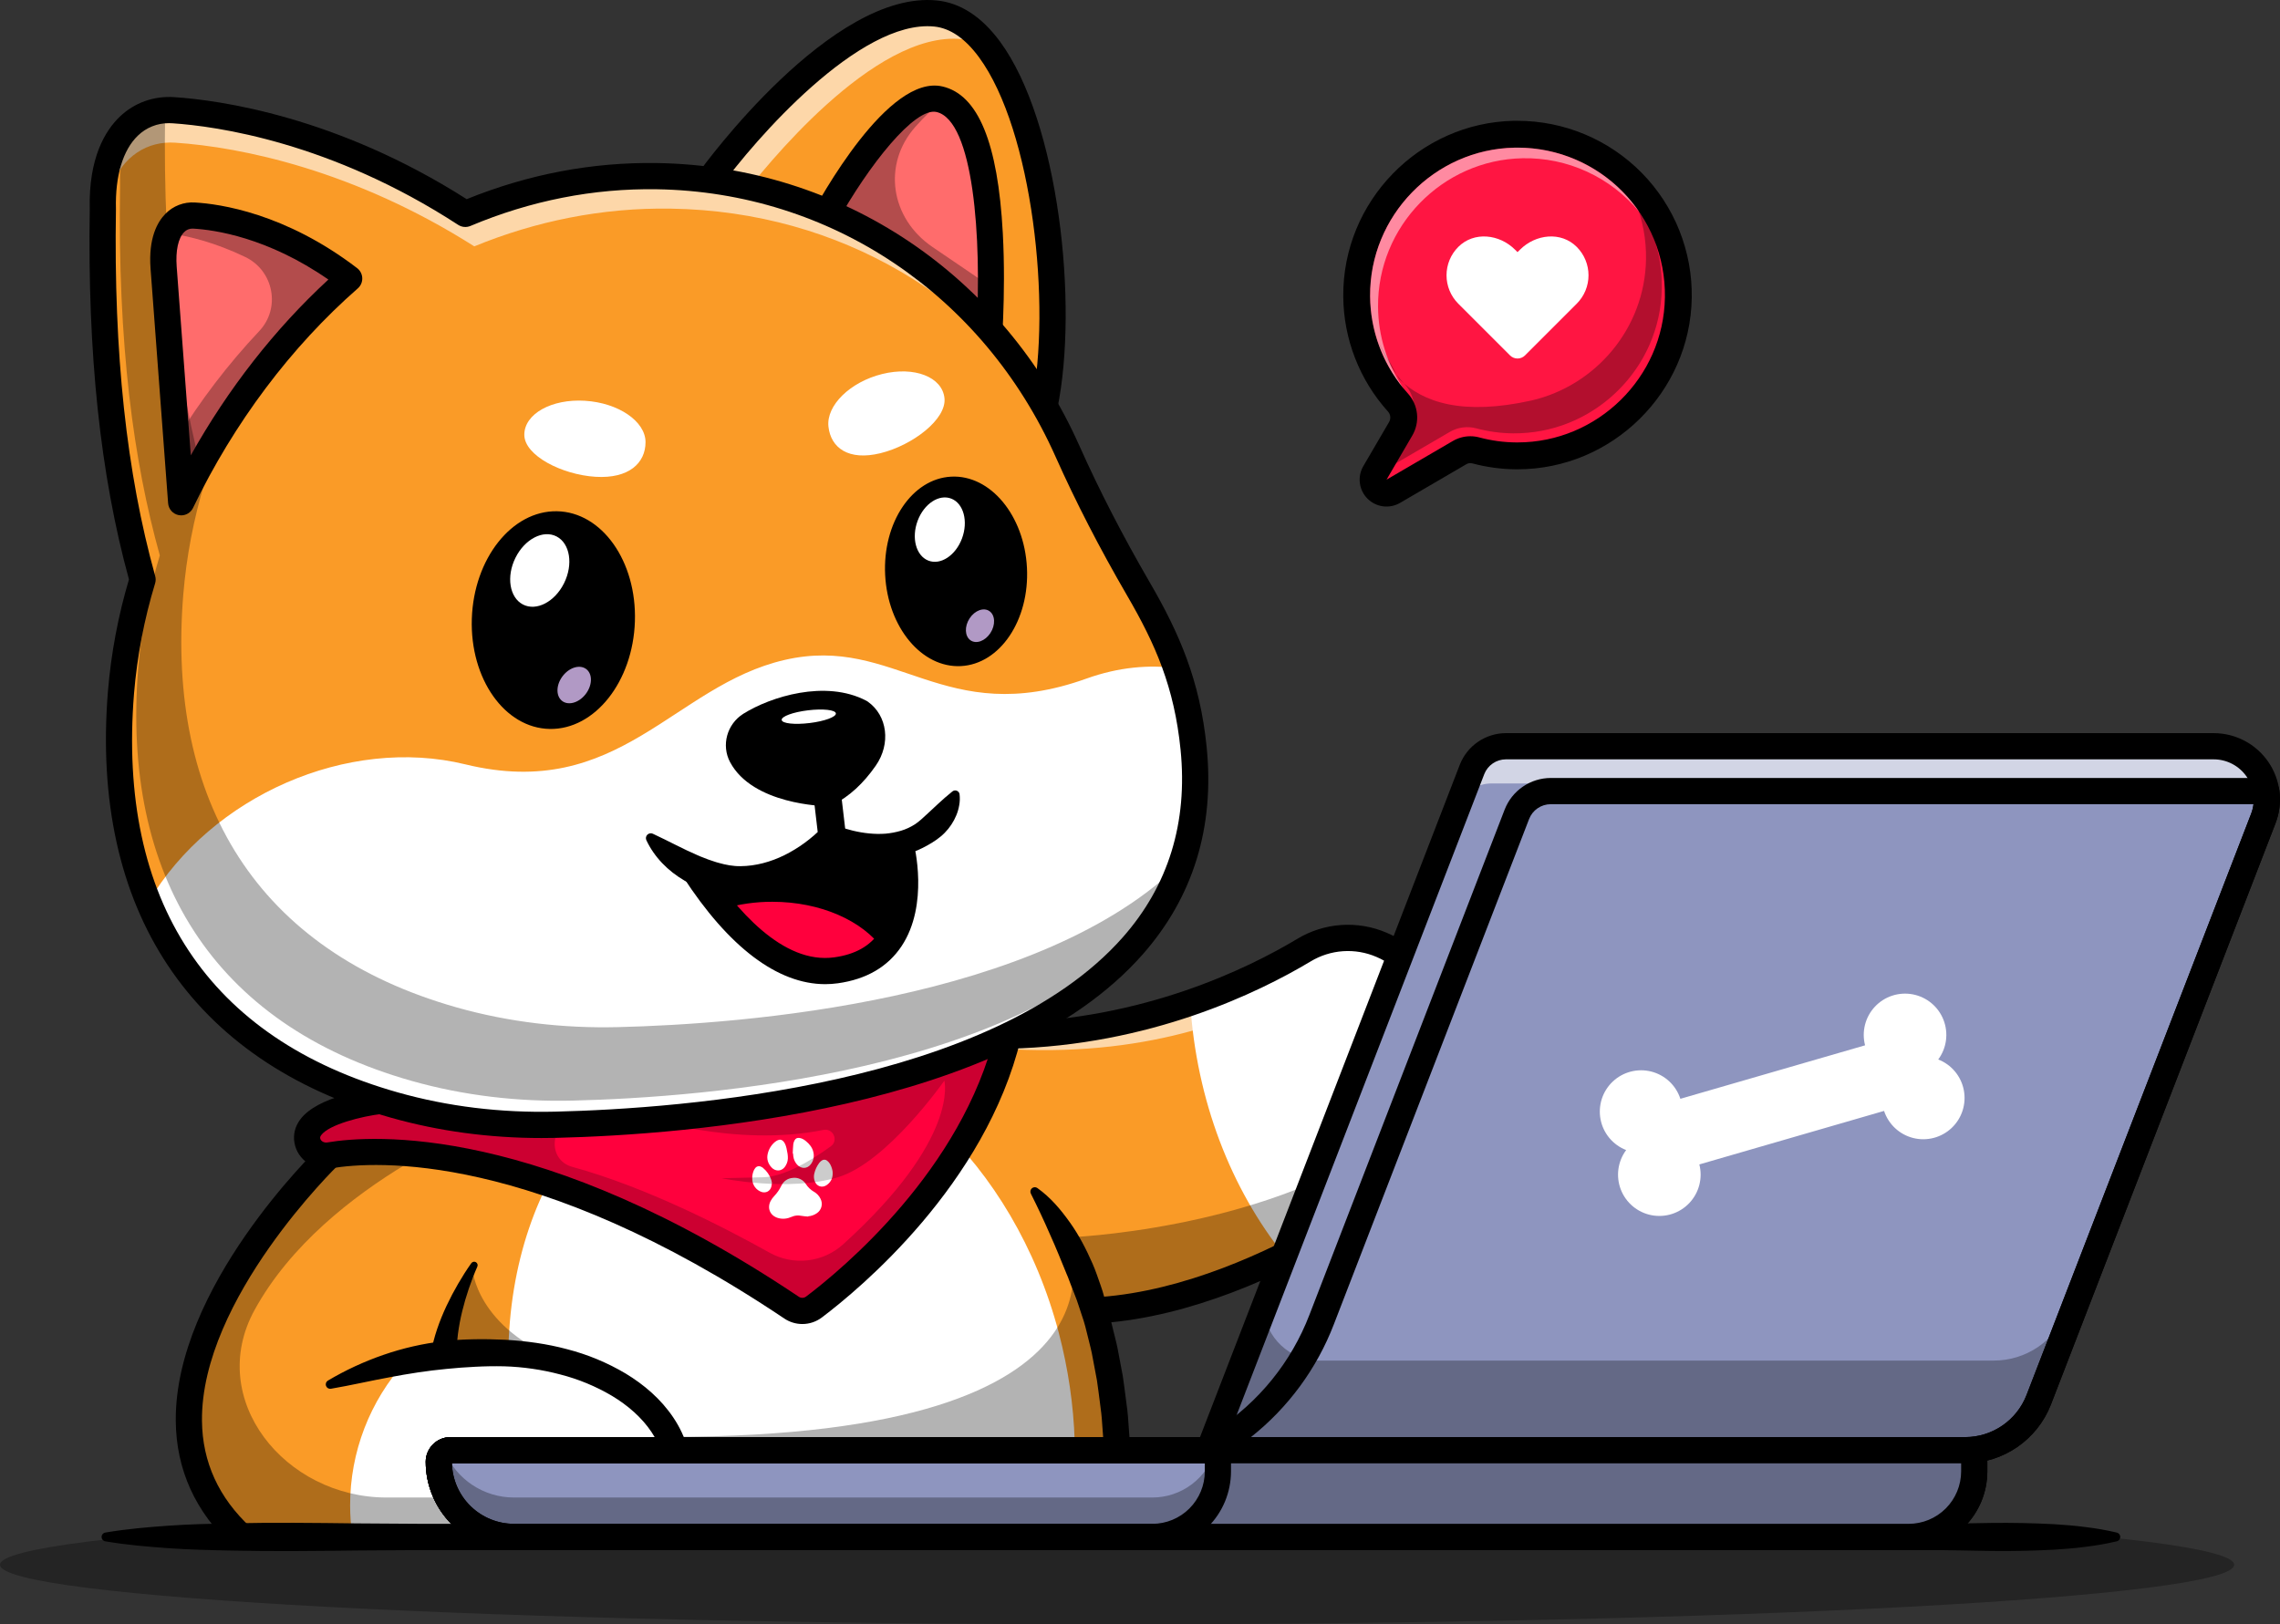<?xml version="1.0" encoding="UTF-8"?> <svg xmlns="http://www.w3.org/2000/svg" width="487" height="347" viewBox="0 0 487 347" fill="none"><rect x="0" y="0" width="487" height="347" fill="#333333" stroke="none"/> <g clip-path="url(#clip0_52_2016)"> <g opacity="0.3"> <path d="M238.604 347C370.382 347 477.208 341.308 477.208 334.286C477.208 327.264 370.382 321.572 238.604 321.572C106.827 321.572 0 327.264 0 334.286C0 341.308 106.827 347 238.604 347Z" fill="black"></path> </g> <path d="M305.891 215.363C305.816 215.015 305.743 214.674 305.664 214.34C302.863 202.36 289.056 196.67 278.504 202.989C266.89 209.956 244.534 220.559 215.328 221.228L81.253 235.173C81.253 235.173 64.474 237.15 65.649 243.68C66.034 245.834 68.207 247.178 70.366 246.819C70.366 246.819 17.958 297.178 51.636 328.336H238.479V328.179C239.779 307.689 237.317 291.891 233.862 280.27L235.189 279.872C253.231 278.559 271.02 270.55 284.117 263.022C300.826 253.424 309.813 234.231 305.891 215.363Z" fill="#FA9B27"></path> <g opacity="0.6"> <path d="M305.891 215.363C305.816 215.015 305.743 214.674 305.664 214.34C302.863 202.36 289.056 196.67 278.504 202.989C266.977 209.904 244.864 220.395 215.978 221.208C216.14 222.107 216.273 223.008 216.378 223.908C216.388 223.997 216.391 224.088 216.398 224.178C246.534 225.652 267.026 216.946 278.504 210.062C289.056 203.734 302.866 209.424 305.664 221.404C305.746 221.738 305.811 222.08 305.891 222.427C306.257 224.183 306.513 225.961 306.659 227.75C306.997 223.605 306.738 219.434 305.891 215.363Z" fill="white"></path> </g> <path d="M235.189 286.945L233.862 287.343C236.456 296.07 238.491 307.154 238.793 320.805C239.088 307.31 237.703 296.071 235.602 286.901L235.189 286.945Z" fill="white"></path> <path d="M221.578 253.803C224.439 255.846 226.589 258.433 228.543 261.173C230.496 263.914 232.029 266.906 233.368 269.963C234.044 271.492 234.548 273.081 235.111 274.648C235.398 275.431 235.63 276.228 235.848 277.03L236.535 279.423C236.75 280.223 237.027 281.009 237.207 281.817L237.796 284.228C238.184 285.836 238.634 287.433 238.9 289.063L239.817 293.928C240.074 295.557 240.259 297.196 240.479 298.829L240.799 301.281C240.917 302.097 240.936 302.92 241.01 303.739L241.368 308.673L241.458 309.904L241.484 311.135L241.529 313.598L241.615 318.526C241.529 321.805 241.384 325.081 241.269 328.358C241.208 329.075 240.875 329.74 240.337 330.217C239.799 330.694 239.099 330.946 238.38 330.921C237.662 330.896 236.981 330.595 236.478 330.082C235.975 329.568 235.689 328.881 235.678 328.162V328.005L236.013 318.483L235.927 313.728L235.885 311.352L235.861 310.162L235.773 308.983L235.425 304.248C235.354 303.461 235.338 302.666 235.224 301.889L234.926 299.534C234.713 297.97 234.539 296.398 234.294 294.84L233.419 290.194C233.166 288.634 232.735 287.12 232.368 285.592C232.001 284.063 231.631 282.532 231.097 281.055L230.36 278.821C230.118 278.075 229.866 277.334 229.561 276.61L228.711 274.427C228.416 273.702 228.189 272.953 227.86 272.248C226.681 269.365 225.527 266.47 224.236 263.629C222.997 260.771 221.638 257.898 220.232 255.091L220.183 254.994C220.089 254.805 220.061 254.59 220.103 254.382C220.145 254.175 220.255 253.988 220.416 253.851C220.576 253.714 220.779 253.634 220.99 253.625C221.201 253.616 221.409 253.678 221.581 253.801L221.578 253.803Z" fill="black"></path> <path d="M284.114 263.023C281.089 264.761 277.818 266.523 274.344 268.221C262.965 253.999 255.552 235.148 254.22 214.237C262.68 211.338 270.817 207.571 278.501 202.995C289.053 196.668 302.863 202.358 305.661 214.346C305.743 214.68 305.808 215.021 305.888 215.369C309.813 234.231 300.826 253.424 284.114 263.023Z" fill="white"></path> <path d="M235.177 282.672C234.458 282.662 233.77 282.377 233.256 281.874C232.742 281.371 232.441 280.69 232.415 279.972C232.389 279.253 232.641 278.552 233.118 278.014C233.595 277.476 234.26 277.141 234.977 277.081C253.017 275.767 270.897 267.394 282.719 260.6C298.592 251.48 306.8 233.528 303.145 215.935C303.077 215.611 303.007 215.292 302.934 214.98C301.82 210.205 298.566 206.359 294.009 204.43C291.756 203.458 289.303 203.039 286.855 203.208C284.408 203.376 282.035 204.127 279.937 205.398C268.823 212.061 245.659 223.344 215.384 224.038C214.641 224.055 213.922 223.776 213.385 223.263C212.848 222.75 212.536 222.044 212.519 221.301C212.502 220.559 212.781 219.839 213.294 219.302C213.808 218.765 214.513 218.453 215.256 218.436C244.242 217.773 266.42 206.972 277.059 200.593C279.912 198.863 283.137 197.841 286.465 197.61C289.793 197.379 293.128 197.947 296.192 199.266C302.415 201.902 306.859 207.163 308.385 213.699C308.467 214.054 308.548 214.418 308.625 214.788C312.774 234.759 303.484 255.118 285.508 265.448C273.18 272.531 254.476 281.268 235.383 282.657C235.324 282.669 235.251 282.672 235.177 282.672Z" fill="black"></path> <path d="M227.769 329.797H116.138C111.01 317.006 108.438 303.335 108.566 289.554C108.97 250.007 132.911 222.863 161.17 222.863C188.457 222.863 216.559 248.218 226.158 284.755C230.213 300.171 230.608 315.816 227.769 329.797Z" fill="white"></path> <g opacity="0.3"> <path d="M227.898 264.359C227.898 264.359 246.96 306.952 142.98 306.952V325.496H238.834C242.587 292.025 227.898 264.359 227.898 264.359Z" fill="black"></path> </g> <path d="M101.948 270.615C101.273 272.136 100.667 273.734 100.127 275.322C99.588 276.909 99.119 278.527 98.723 280.139C98.333 281.733 98.03 283.347 97.816 284.974C97.621 286.542 97.544 288.121 97.586 289.7V289.716C97.592 290.453 97.308 291.163 96.795 291.693C96.283 292.223 95.583 292.53 94.846 292.55C94.109 292.569 93.394 292.298 92.855 291.796C92.316 291.294 91.995 290.6 91.962 289.864C91.958 289.682 91.972 289.5 92.001 289.32C92.638 285.571 93.884 282.165 95.384 278.954C96.142 277.353 96.96 275.796 97.838 274.283C98.723 272.766 99.642 271.303 100.667 269.86C100.774 269.708 100.933 269.601 101.115 269.56C101.296 269.519 101.487 269.548 101.648 269.64C101.81 269.733 101.931 269.882 101.988 270.059C102.045 270.236 102.034 270.428 101.957 270.597L101.948 270.615Z" fill="black"></path> <path d="M105.292 288.993C98.543 288.965 92.706 289.525 86.614 290.852C78.986 299.275 74.769 310.237 74.785 321.601C74.787 323.803 74.946 326.002 75.261 328.182H140.206C142.739 324.83 144.348 321.141 144.775 317.263C146.522 301.745 128.841 289.094 105.292 288.993Z" fill="white"></path> <g opacity="0.3"> <path d="M146.576 319.918H82.574C60.831 319.918 43.919 298.942 54.366 279.873C69.586 252.09 107.63 238.406 107.632 238.405C105.848 238.7 76.193 237.83 75.41 236.298C70.693 237.495 64.945 239.771 65.649 243.687C66.034 245.84 68.207 247.185 70.366 246.825C70.366 246.825 17.958 297.185 51.636 328.343H149.274C148.024 325.659 147.118 322.829 146.576 319.918Z" fill="black"></path> </g> <g opacity="0.3"> <path d="M296.021 244.133C268.709 262.973 227.898 264.359 227.898 264.359C229.751 268.268 231.831 273.855 233.684 280.344C233.758 280.371 233.831 280.396 233.905 280.424C233.89 280.374 233.877 280.321 233.862 280.276L235.189 279.878C253.231 278.565 271.02 270.556 284.117 263.028C293.868 257.438 301.192 248.422 304.666 237.732C302.156 239.799 299.27 241.897 296.021 244.133Z" fill="black"></path> </g> <path d="M70.036 294.941C73.782 292.719 77.744 290.882 81.86 289.458C86.028 288.011 90.342 287.025 94.725 286.519C96.921 286.26 99.124 286.149 101.318 286.108C103.513 286.066 105.683 286.117 107.921 286.22C112.357 286.475 116.796 287.07 121.129 288.232C125.516 289.361 129.72 291.107 133.615 293.418C137.521 295.776 141.153 298.853 143.823 302.837C145.179 304.848 146.214 307.058 146.892 309.387C147.558 311.752 147.807 314.216 147.629 316.667C147.321 321.573 145.251 326.16 142.433 329.869V329.877C141.983 330.468 141.317 330.857 140.581 330.957C139.845 331.057 139.1 330.861 138.508 330.411C137.917 329.961 137.529 329.295 137.428 328.559C137.328 327.823 137.524 327.078 137.974 326.486C140.287 323.436 141.827 319.903 142.05 316.271C142.183 314.465 141.999 312.649 141.507 310.906C140.989 309.141 140.2 307.466 139.169 305.942C137.093 302.828 134.096 300.233 130.725 298.204C127.281 296.168 123.567 294.629 119.692 293.634C115.768 292.594 111.737 292.008 107.679 291.888C105.661 291.842 103.572 291.876 101.51 291.986C99.448 292.097 97.398 292.228 95.361 292.445C91.281 292.833 87.234 293.462 83.145 294.242C79.051 294.991 74.941 295.955 70.69 296.681C70.472 296.719 70.247 296.68 70.055 296.569C69.863 296.459 69.716 296.284 69.639 296.077C69.562 295.869 69.561 295.641 69.634 295.432C69.708 295.223 69.853 295.047 70.043 294.933L70.036 294.941Z" fill="black"></path> <path d="M22.479 327.406C26.954 326.644 31.43 326.259 35.905 325.942C40.38 325.625 44.857 325.524 49.333 325.431C58.285 325.23 67.237 325.336 76.188 325.446L89.615 325.534H103.042H398.44H411.869C416.344 325.534 420.82 325.407 425.295 325.348C429.77 325.289 434.247 325.381 438.723 325.615C440.961 325.749 443.199 325.935 445.436 326.228C447.695 326.494 449.936 326.887 452.15 327.408C452.359 327.458 452.545 327.578 452.678 327.747C452.81 327.916 452.883 328.125 452.883 328.34C452.883 328.555 452.81 328.764 452.678 328.933C452.545 329.102 452.359 329.221 452.15 329.272C449.936 329.792 447.695 330.185 445.436 330.452C443.199 330.746 440.961 330.931 438.723 331.063C434.247 331.298 429.771 331.388 425.295 331.332C420.82 331.273 416.344 331.144 411.869 331.146H398.44H103.042H89.615L76.188 331.233C67.237 331.342 58.285 331.448 49.333 331.248C44.857 331.156 40.382 331.056 35.905 330.738C31.429 330.419 26.954 330.036 22.479 329.274C22.259 329.236 22.06 329.121 21.916 328.951C21.773 328.78 21.694 328.564 21.694 328.341C21.694 328.119 21.773 327.903 21.916 327.732C22.06 327.562 22.259 327.447 22.479 327.409V327.406Z" fill="black"></path> <path d="M51.628 331.137C50.925 331.14 50.247 330.877 49.73 330.4C41.742 323.012 37.643 313.992 37.544 303.594C37.273 275.064 67.151 246.024 68.423 244.805C68.965 244.328 69.67 244.078 70.391 244.108C71.113 244.138 71.795 244.445 72.295 244.966C72.795 245.487 73.075 246.181 73.076 246.903C73.077 247.625 72.799 248.319 72.3 248.841C72.005 249.124 42.885 277.439 43.14 303.545C43.225 312.335 46.721 319.986 53.528 326.283C53.941 326.666 54.229 327.164 54.354 327.712C54.479 328.261 54.437 328.834 54.231 329.358C54.026 329.882 53.668 330.332 53.203 330.649C52.739 330.967 52.19 331.137 51.627 331.137H51.628Z" fill="black"></path> <path d="M314.424 164.367L258.236 309.813H419.797C423.185 309.813 426.494 308.788 429.288 306.872C432.082 304.956 434.23 302.239 435.451 299.079L483.431 174.877C486.307 167.433 480.814 159.421 472.833 159.421H321.636C320.075 159.421 318.551 159.893 317.264 160.776C315.976 161.659 314.986 162.911 314.424 164.367Z" fill="#8E95BF"></path> <g opacity="0.6"> <path d="M472.833 159.421H321.636C320.075 159.421 318.551 159.893 317.264 160.776C315.976 161.659 314.986 162.91 314.424 164.367L311.585 171.715L311.619 171.724C312.253 170.419 313.241 169.319 314.47 168.55C315.699 167.78 317.12 167.372 318.57 167.372H469.767C477.69 167.372 483.157 175.267 480.423 182.666L483.431 174.877C486.307 167.433 480.814 159.421 472.833 159.421Z" fill="white"></path> </g> <path d="M484.08 169.123C483.527 169.042 482.968 169.001 482.409 169H331.214C329.653 168.999 328.129 169.471 326.842 170.354C325.555 171.237 324.565 172.489 324.003 173.945L282.299 281.893C278.205 292.493 270.888 301.541 261.379 307.761L258.242 309.813H419.793C423.18 309.813 426.489 308.787 429.282 306.871C432.076 304.955 434.225 302.239 435.445 299.078L483.426 174.877C484.141 173.049 484.366 171.065 484.08 169.123Z" fill="#8E95BF"></path> <path d="M419.799 312.612H258.236C257.782 312.612 257.334 312.501 256.933 312.289C256.531 312.077 256.186 311.77 255.929 311.395C255.672 311.02 255.511 310.589 255.458 310.137C255.405 309.686 255.463 309.229 255.626 308.805L311.813 163.358C312.587 161.38 313.937 159.68 315.689 158.479C317.44 157.278 319.512 156.631 321.636 156.622H472.833C475.133 156.621 477.398 157.182 479.433 158.253C481.468 159.325 483.211 160.877 484.512 162.774C485.812 164.671 486.631 166.856 486.898 169.14C487.165 171.425 486.871 173.74 486.042 175.885L438.062 300.087C436.623 303.765 434.113 306.925 430.857 309.159C427.6 311.392 423.748 312.595 419.799 312.612ZM262.318 307.011H419.799C422.619 306.999 425.37 306.14 427.695 304.545C430.021 302.95 431.813 300.693 432.841 298.067L480.821 173.866C481.321 172.568 481.498 171.169 481.336 169.788C481.174 168.407 480.679 167.087 479.892 165.94C479.106 164.794 478.053 163.856 476.823 163.208C475.593 162.56 474.224 162.221 472.833 162.22H321.636C320.641 162.225 319.671 162.528 318.85 163.091C318.03 163.654 317.397 164.45 317.034 165.376L262.318 307.011Z" fill="black"></path> <path d="M419.799 312.612H258.248C257.646 312.611 257.06 312.415 256.578 312.055C256.096 311.694 255.742 311.188 255.57 310.611C255.398 310.034 255.417 309.417 255.624 308.851C255.83 308.285 256.213 307.801 256.717 307.471L259.853 305.419C268.884 299.533 275.826 290.947 279.692 280.885L321.396 172.937C322.168 170.958 323.518 169.258 325.27 168.057C327.021 166.855 329.093 166.208 331.217 166.2H482.409C483.103 166.201 483.797 166.253 484.484 166.355C485.078 166.443 485.628 166.72 486.052 167.145C486.477 167.57 486.754 168.119 486.842 168.714C487.2 171.135 486.923 173.608 486.037 175.889L438.057 300.09C436.619 303.766 434.109 306.926 430.853 309.159C427.598 311.391 423.746 312.595 419.799 312.612ZM267.195 307.011H419.799C422.619 306.999 425.37 306.14 427.695 304.545C430.021 302.95 431.814 300.693 432.841 298.067L480.821 173.866C481.08 173.202 481.255 172.509 481.343 171.802H331.214C330.22 171.805 329.249 172.108 328.429 172.67C327.609 173.232 326.977 174.029 326.615 174.955L284.911 282.906C281.27 292.383 275.152 300.708 267.195 307.014V307.011Z" fill="black"></path> <path d="M407.691 328.338H109.781C107.673 328.338 105.586 327.923 103.639 327.116C101.691 326.31 99.922 325.127 98.431 323.637C96.941 322.146 95.759 320.377 94.952 318.429C94.145 316.482 93.73 314.394 93.73 312.287C93.73 311.631 93.991 311.001 94.455 310.537C94.919 310.074 95.548 309.813 96.204 309.813H419.217C419.873 309.813 420.502 310.074 420.966 310.537C421.429 311.001 421.69 311.631 421.69 312.287V314.338C421.689 318.051 420.214 321.611 417.589 324.236C414.964 326.862 411.404 328.337 407.691 328.338Z" fill="#8E95BF"></path> <path d="M407.691 331.137H109.781C104.783 331.133 99.991 329.145 96.457 325.611C92.923 322.077 90.936 317.285 90.931 312.287C90.933 310.889 91.489 309.549 92.477 308.56C93.465 307.572 94.805 307.016 96.202 307.014H419.217C420.614 307.016 421.954 307.572 422.943 308.56C423.931 309.549 424.487 310.889 424.489 312.287V314.338C424.484 318.792 422.713 323.062 419.564 326.211C416.414 329.361 412.145 331.132 407.691 331.137ZM96.529 312.612C96.618 316.068 98.052 319.354 100.527 321.768C103.002 324.182 106.321 325.535 109.778 325.539H407.688C410.659 325.536 413.507 324.355 415.607 322.255C417.707 320.154 418.888 317.306 418.891 314.336V312.609L96.529 312.612Z" fill="black"></path> <path d="M260.141 314.338V312.287C260.14 311.63 259.879 311.001 259.415 310.537C258.951 310.074 258.322 309.813 257.666 309.813H96.204C95.548 309.813 94.919 310.074 94.455 310.537C93.991 311.001 93.73 311.631 93.73 312.287C93.73 316.544 95.421 320.626 98.431 323.637C101.441 326.647 105.524 328.338 109.781 328.338H246.142C249.854 328.337 253.414 326.862 256.039 324.236C258.664 321.611 260.14 318.051 260.141 314.338Z" fill="#8E95BF"></path> <path d="M246.142 331.137H109.781C104.783 331.133 99.991 329.145 96.457 325.611C92.923 322.077 90.936 317.285 90.931 312.287C90.933 310.889 91.489 309.549 92.477 308.56C93.465 307.572 94.805 307.016 96.202 307.014H257.666C259.064 307.015 260.404 307.571 261.392 308.56C262.381 309.548 262.937 310.889 262.938 312.287V314.338C262.934 318.792 261.163 323.062 258.014 326.211C254.865 329.361 250.595 331.132 246.142 331.137ZM96.531 312.612C96.62 316.068 98.054 319.354 100.528 321.768C103.003 324.182 106.322 325.535 109.779 325.539H246.141C249.111 325.536 251.959 324.355 254.059 322.254C256.159 320.154 257.34 317.306 257.343 314.336V312.609L96.531 312.612Z" fill="black"></path> <path d="M407.691 328.338H109.781C107.673 328.338 105.586 327.923 103.639 327.116C101.691 326.31 99.922 325.127 98.431 323.637C96.941 322.146 95.759 320.377 94.952 318.429C94.145 316.482 93.73 314.394 93.73 312.287C93.73 311.631 93.991 311.001 94.455 310.537C94.919 310.074 95.548 309.813 96.204 309.813H419.217C419.873 309.813 420.502 310.074 420.966 310.537C421.429 311.001 421.69 311.631 421.69 312.287V314.338C421.689 318.051 420.214 321.611 417.589 324.236C414.964 326.862 411.404 328.337 407.691 328.338Z" fill="#8E95BF"></path> <path d="M407.691 331.137H109.781C104.783 331.133 99.991 329.145 96.457 325.611C92.923 322.077 90.936 317.285 90.931 312.287C90.933 310.889 91.489 309.549 92.477 308.56C93.465 307.572 94.805 307.016 96.202 307.014H419.217C420.614 307.016 421.954 307.572 422.943 308.56C423.931 309.549 424.487 310.889 424.489 312.287V314.338C424.484 318.792 422.713 323.062 419.564 326.211C416.414 329.361 412.145 331.132 407.691 331.137ZM96.529 312.612C96.618 316.068 98.052 319.354 100.527 321.768C103.002 324.182 106.321 325.535 109.778 325.539H407.688C410.659 325.536 413.507 324.355 415.607 322.255C417.707 320.154 418.888 317.306 418.891 314.336V312.609L96.529 312.612Z" fill="black"></path> <g opacity="0.3"> <path d="M419.217 309.813H259.582C258.738 312.726 256.97 315.286 254.546 317.109C252.121 318.931 249.171 319.917 246.138 319.918H109.781C106.629 319.919 103.546 318.992 100.918 317.253C98.289 315.514 96.231 313.039 94.999 310.137C94.615 310.349 94.294 310.661 94.07 311.038C93.847 311.416 93.728 311.847 93.727 312.287C93.727 316.544 95.418 320.626 98.428 323.637C101.438 326.647 105.521 328.338 109.778 328.338H407.688C411.402 328.338 414.964 326.863 417.59 324.236C420.216 321.61 421.691 318.048 421.691 314.334V312.282C421.69 311.627 421.429 310.998 420.965 310.535C420.501 310.072 419.872 309.813 419.217 309.813Z" fill="black"></path> </g> <path d="M246.142 331.137H109.781C104.783 331.133 99.991 329.145 96.457 325.611C92.923 322.077 90.936 317.285 90.931 312.287C90.933 310.889 91.489 309.549 92.477 308.56C93.465 307.572 94.805 307.016 96.202 307.014H257.666C259.064 307.015 260.404 307.571 261.392 308.56C262.381 309.548 262.937 310.889 262.938 312.287V314.338C262.934 318.792 261.163 323.062 258.014 326.211C254.865 329.361 250.595 331.132 246.142 331.137ZM96.531 312.612C96.62 316.068 98.054 319.354 100.528 321.768C103.003 324.182 106.322 325.535 109.779 325.539H246.141C249.111 325.536 251.959 324.355 254.059 322.254C256.159 320.154 257.34 317.306 257.343 314.336V312.609L96.531 312.612Z" fill="black"></path> <path d="M81.253 235.182C81.253 235.182 64.476 237.158 65.649 243.686C66.034 245.837 68.207 247.184 70.366 246.823C79.639 245.274 114.638 242.843 169.086 279.36C169.799 279.838 170.643 280.082 171.501 280.057C172.359 280.033 173.189 279.742 173.873 279.224C181.955 273.12 208.007 251.478 215.33 221.237L81.253 235.182Z" fill="#FF003D"></path> <path d="M172.61 259.898C172.116 259.847 171.615 259.833 171.136 259.736C170.461 259.588 169.755 259.66 169.124 259.943C168.17 260.367 167.177 260.5 166.16 260.198C164.491 259.701 163.801 258.107 164.606 256.561C164.819 256.171 165.083 255.811 165.392 255.492C165.987 254.868 166.481 254.154 166.857 253.378C167.358 252.329 168.204 251.727 169.363 251.629C169.903 251.565 170.45 251.656 170.94 251.891C171.43 252.126 171.844 252.495 172.133 252.955C172.57 253.634 173.163 254.199 173.862 254.603C174.474 254.946 174.965 255.471 175.265 256.105C175.533 256.624 175.602 257.223 175.458 257.789C175.314 258.355 174.967 258.849 174.484 259.176C173.935 259.56 173.293 259.789 172.625 259.841L172.61 259.898Z" fill="white"></path> <path d="M168.225 246.499C168.315 247.162 168.341 247.826 168.091 248.457C167.966 248.794 167.786 249.109 167.56 249.39C166.8 250.284 165.576 250.274 164.76 249.363C164.023 248.545 163.728 247.574 163.981 246.484C164.2 245.512 164.729 244.638 165.488 243.993C165.688 243.822 165.913 243.681 166.154 243.576C166.636 243.365 167.068 243.49 167.397 243.905C167.725 244.319 167.887 244.836 168.008 245.352C168.095 245.729 168.153 246.116 168.225 246.499Z" fill="white"></path> <path d="M169.323 246.397C169.36 245.738 169.373 245.079 169.444 244.425C169.485 244.137 169.579 243.858 169.721 243.604C169.93 243.197 170.294 243.036 170.753 243.098C171.304 243.173 171.754 243.458 172.169 243.803C172.896 244.404 173.484 245.119 173.711 246.051C173.837 246.51 173.854 246.992 173.761 247.459C173.668 247.926 173.467 248.364 173.175 248.74C172.404 249.744 171.111 249.752 170.241 248.782C169.82 248.305 169.547 247.715 169.456 247.084C169.419 246.859 169.409 246.627 169.385 246.399L169.323 246.397Z" fill="white"></path> <path d="M177.838 250.255C177.958 251.468 177.589 252.429 176.65 253.124C175.619 253.89 174.367 253.458 173.984 252.224C173.829 251.745 173.808 251.232 173.923 250.741C174.109 249.904 174.472 249.117 174.988 248.431C175.137 248.241 175.314 248.073 175.512 247.935C175.687 247.803 175.901 247.737 176.119 247.747C176.337 247.757 176.545 247.842 176.706 247.989C177.243 248.414 177.513 249.003 177.7 249.639C177.771 249.857 177.807 250.085 177.838 250.255Z" fill="white"></path> <path d="M164.889 252.59C164.864 252.919 164.814 253.246 164.742 253.569C164.472 254.487 163.576 254.937 162.665 254.642C162.107 254.448 161.62 254.092 161.267 253.619C160.914 253.146 160.71 252.578 160.682 251.988C160.631 251.341 160.735 250.691 160.986 250.093C161.069 249.909 161.172 249.735 161.294 249.575C161.429 249.373 161.634 249.228 161.869 249.169C162.105 249.11 162.354 249.141 162.568 249.255C162.708 249.315 162.84 249.393 162.96 249.488C163.788 250.165 164.408 251.062 164.748 252.075C164.793 252.243 164.829 252.413 164.855 252.584L164.889 252.59Z" fill="white"></path> <g opacity="0.2"> <path d="M81.253 235.182C81.253 235.182 64.477 237.158 65.649 243.686C66.035 245.84 68.212 247.183 70.366 246.822C79.652 245.272 114.645 242.856 169.078 279.36C169.791 279.838 170.636 280.082 171.494 280.057C172.352 280.033 173.181 279.742 173.866 279.224C181.948 273.12 207.999 251.478 215.322 221.237L81.253 235.182ZM164.395 267.624C154.739 262.217 137.897 253.553 122.239 249.282C116.813 247.808 117.425 239.92 123.004 239.202C126.632 238.735 131.163 238.449 136.818 238.449C136.818 238.449 156.897 245.23 175.879 241.385C177.959 240.965 179.172 243.651 177.454 244.894C172.98 248.137 167.401 251.396 162.98 251.501L154.136 251.711C154.136 251.711 168.45 254.66 178.975 251.501C189.499 248.342 201.71 230.863 201.71 230.863C201.71 230.863 205.059 243.203 180.139 265.788C178.038 267.704 175.388 268.912 172.563 269.242C169.738 269.571 166.881 269.005 164.395 267.624Z" fill="black"></path> </g> <path d="M171.378 282.856C170.004 282.855 168.661 282.445 167.522 281.677C114.069 245.83 79.993 248.047 70.827 249.577C67.101 250.208 63.544 247.776 62.899 244.173C62.58 242.404 63.005 240.665 64.125 239.161C67.82 234.176 78.772 232.657 80.929 232.402C81.653 232.34 82.373 232.563 82.937 233.023C83.5 233.482 83.863 234.143 83.948 234.865C84.033 235.588 83.834 236.315 83.392 236.893C82.951 237.471 82.302 237.854 81.583 237.963C77.208 238.481 70.295 240.233 68.612 242.495C68.36 242.834 68.367 243.019 68.398 243.193C68.503 243.772 69.204 244.177 69.897 244.064C79.58 242.442 115.467 240.04 170.635 277.035C170.865 277.188 171.137 277.266 171.414 277.258C171.69 277.25 171.957 277.156 172.178 276.989C179.862 271.186 205.491 249.965 212.601 220.578C212.796 219.879 213.256 219.283 213.882 218.916C214.508 218.548 215.252 218.439 215.958 218.609C216.664 218.78 217.275 219.219 217.664 219.832C218.053 220.445 218.188 221.185 218.042 221.896C210.489 253.085 183.611 275.369 175.552 281.45C174.351 282.36 172.885 282.854 171.378 282.856Z" fill="black"></path> <path d="M151.542 38.43C151.542 38.43 178.74 0.777 199.823 2.884C220.906 4.99 228.485 60.538 223.101 86.76" fill="#FA9B27"></path> <g opacity="0.6"> <path d="M205.402 8.357C207.371 8.566 209.265 9.222 210.943 10.273C207.628 5.601 203.678 2.608 199.088 2.149C178.009 0.043 150.807 37.696 150.807 37.696L158.088 42.613C163.098 36.017 186.663 6.483 205.402 8.357Z" fill="white"></path> </g> <path d="M223.103 89.559C222.913 89.559 222.724 89.54 222.537 89.502C221.811 89.352 221.173 88.92 220.765 88.3C220.356 87.681 220.21 86.925 220.359 86.198C224.633 65.413 220.556 27.785 209.1 12.218C206.152 8.209 202.938 6.007 199.544 5.668C183.587 4.088 161.12 29.96 153.812 40.071C153.367 40.646 152.716 41.025 151.997 41.129C151.277 41.233 150.545 41.053 149.956 40.627C149.367 40.201 148.967 39.562 148.84 38.847C148.712 38.131 148.869 37.394 149.275 36.791C150.425 35.2 177.664 -2.15 200.102 0.098C205.14 0.602 209.683 3.562 213.611 8.899C226.088 25.852 230.432 64.981 225.845 87.321C225.715 87.953 225.372 88.52 224.872 88.928C224.373 89.336 223.748 89.559 223.103 89.559Z" fill="black"></path> <path d="M200.665 21.198C190.665 18.882 174.983 48.607 174.983 48.607L210.978 76.142C210.978 76.142 215.545 24.644 200.665 21.198Z" fill="#FF6C6C"></path> <g opacity="0.3"> <path d="M199.201 52.785C190.143 46.627 188.453 35.056 195.516 27.101C197.413 24.965 199.416 22.981 201.412 21.422C201.166 21.332 200.915 21.257 200.66 21.198C190.661 18.882 174.979 48.607 174.979 48.607L210.974 76.142C210.974 76.142 211.544 69.704 211.624 61.233L199.201 52.785Z" fill="black"></path> </g> <path d="M210.978 78.941C210.364 78.941 209.766 78.739 209.279 78.365L173.282 50.83C172.757 50.428 172.391 49.852 172.25 49.206C172.108 48.56 172.2 47.884 172.508 47.299C175.294 42.018 189.781 15.795 201.296 18.47C208.932 20.239 213.153 30.492 214.196 49.811C214.917 63.162 213.813 75.854 213.766 76.388C213.704 77.085 213.383 77.733 212.868 78.205C212.352 78.678 211.678 78.94 210.978 78.941ZM178.581 47.837L208.565 70.773C209.728 50.896 207.955 25.76 200.032 23.924C195.428 22.873 185.606 35.154 178.575 47.836L178.581 47.837Z" fill="black"></path> <path d="M254.951 159.886C253.518 145.619 249.067 135.966 243.159 125.816C237.618 116.286 232.511 106.496 228.01 96.407C213.02 62.798 181.016 38.276 140.34 37.632C125.937 37.404 112.129 40.33 99.389 45.693C74.358 29.405 50.728 24.465 37.039 23.546C28.747 22.978 21.562 29.858 21.955 44.694C21.404 78.907 24.865 103.815 30.443 123.814C28.05 131.668 26.502 139.755 25.826 147.937C22.26 192.042 41.614 224.023 84.236 236.075C95.439 239.242 107.049 240.562 118.662 240.282C155.174 239.402 262.066 230.791 254.951 159.886Z" fill="#FA9B27"></path> <g opacity="0.6"> <path d="M140.346 35.421C125.943 35.193 112.135 38.119 99.395 43.482C74.363 27.194 50.734 22.255 37.045 21.335C29.085 20.789 22.144 27.113 21.954 40.747C22.505 40.533 23.058 40.336 23.613 40.157C26.212 33.262 31.545 30.092 37.419 30.484C51.44 31.407 75.656 36.346 101.305 52.631C114.362 47.269 128.512 44.342 143.27 44.571C179.957 45.139 209.748 64.207 226.846 91.682C211.407 59.38 180.002 36.049 140.346 35.421Z" fill="white"></path> </g> <path d="M74.579 59.497C59.87 72.375 47.569 88.856 38.7 107.298L34.95 57.179C34.378 49.463 37.563 45.828 41.458 46.051C48.474 46.449 61.17 49.241 74.579 59.497Z" fill="#FF6C6C"></path> <path d="M38.701 110.098C38.526 110.097 38.352 110.081 38.18 110.049C37.574 109.934 37.023 109.623 36.613 109.164C36.202 108.704 35.955 108.122 35.908 107.508L32.158 57.388C31.675 50.865 33.62 47.419 35.336 45.673C36.147 44.84 37.128 44.193 38.213 43.776C39.298 43.359 40.46 43.183 41.62 43.259C46.926 43.554 60.929 45.535 76.28 57.279C76.609 57.531 76.878 57.852 77.068 58.221C77.258 58.589 77.364 58.995 77.378 59.409C77.392 59.823 77.314 60.235 77.15 60.616C76.985 60.996 76.738 61.335 76.427 61.608C62.145 74.109 49.973 90.328 41.226 108.516C40.997 108.99 40.638 109.391 40.192 109.67C39.745 109.95 39.228 110.098 38.701 110.098ZM41.117 48.837C40.782 48.832 40.45 48.897 40.141 49.028C39.832 49.159 39.554 49.353 39.325 49.598C38.066 50.877 37.488 53.563 37.74 56.968L40.756 97.273C48.716 83.049 58.727 70.241 70.14 59.723C57.141 50.691 45.777 49.099 41.297 48.843C41.237 48.838 41.176 48.837 41.117 48.837Z" fill="black"></path> <g opacity="0.3"> <path d="M41.456 46.048C39.141 45.914 37.081 47.158 35.908 49.805C40.249 50.386 45.987 51.825 52.377 54.897C58.471 57.826 60.008 65.824 55.365 70.738C48.696 77.825 42.775 85.58 37.696 93.881L38.7 107.295C47.569 88.856 59.87 72.375 74.579 59.498C61.17 49.241 48.474 46.449 41.456 46.048Z" fill="black"></path> </g> <path d="M254.951 159.887C254.295 153.364 253.004 147.811 251.236 142.728C245.452 141.991 239.011 142.476 232.029 144.981C201.506 155.927 191.402 135.506 167.615 140.98C143.827 146.453 132.25 171.295 99.413 163.295C74.254 157.167 45.144 170.065 31.768 192.62C40.401 213.507 57.858 228.614 84.242 236.075C95.445 239.242 107.055 240.563 118.667 240.283C155.174 239.402 262.066 230.791 254.951 159.887Z" fill="white"></path> <path d="M178.587 207.291C166.127 209.027 155.171 196.472 148.223 185.736C164.642 193.528 177.776 178.82 177.776 178.82C183.967 181.131 188.746 181.447 192.428 180.702C192.549 181.189 198.429 204.531 178.587 207.291Z" fill="black"></path> <path d="M188.529 202.686C184.277 196.744 175.327 192.649 164.972 192.649C161.391 192.637 157.827 193.149 154.394 194.168C160.957 202.014 169.357 208.569 178.584 207.288C183.118 206.666 186.305 204.953 188.529 202.686Z" fill="#FF003D"></path> <path d="M115.646 243.119C104.507 243.119 93.704 241.659 83.486 238.77C40.74 226.683 19.279 194.344 23.052 147.714C23.722 139.604 25.228 131.585 27.545 123.785C21.417 101.443 18.677 75.567 19.171 44.708C18.889 33.718 22.496 27.891 25.575 24.937C28.702 21.938 32.845 20.456 37.245 20.754C46.813 21.398 71.858 24.818 99.682 42.547C112.854 37.208 126.534 34.609 140.393 34.834C179.669 35.456 214.226 58.613 230.575 95.272C234.798 104.741 239.85 114.545 245.586 124.415C251.839 135.176 256.299 145.271 257.738 159.613C259.46 176.774 254.846 191.692 244.023 203.95C214.616 237.256 146.615 242.416 118.744 243.086C117.707 243.108 116.675 243.119 115.646 243.119ZM36.113 26.313C33.627 26.287 31.231 27.245 29.448 28.978C26.24 32.056 24.583 37.61 24.765 44.62C24.765 44.659 24.765 44.699 24.765 44.74C24.269 75.437 27.011 101.051 33.149 123.062C33.292 123.574 33.286 124.116 33.131 124.625C30.797 132.288 29.287 140.179 28.627 148.163C25.045 192.47 44.546 221.939 85.007 233.382C95.629 236.385 106.93 237.765 118.604 237.485C145.742 236.83 211.876 231.892 239.822 200.239C249.572 189.196 253.724 175.714 252.165 160.165C250.821 146.78 246.798 137.637 240.743 127.224C234.906 117.181 229.763 107.196 225.459 97.547C210.005 62.906 177.374 41.018 140.298 40.432C126.749 40.219 113.352 42.853 100.478 48.272C100.057 48.449 99.599 48.521 99.143 48.48C98.688 48.439 98.249 48.287 97.866 48.038C70.65 30.33 46.138 26.958 36.862 26.339C36.611 26.322 36.361 26.313 36.113 26.313Z" fill="black"></path> <path d="M160.27 154.849C164.81 152.001 175.775 147.996 183.742 152.175C186.75 154.313 187.132 158.56 184.774 161.968C182.956 164.583 180.406 167.506 176.667 169.425C176.667 169.425 162.516 169.232 158.41 161.495C157.168 159.16 158.029 156.251 160.27 154.849Z" fill="black"></path> <path d="M176.668 172.225H176.628C175.984 172.216 160.775 171.904 155.939 162.81C154.023 159.215 155.277 154.677 158.782 152.479C164.561 148.855 176.323 145.125 185.042 149.698C185.153 149.757 185.26 149.823 185.363 149.895C189.567 152.883 190.316 158.887 187.064 163.565C184.402 167.397 181.42 170.127 177.947 171.915C177.552 172.119 177.113 172.225 176.668 172.225ZM175.784 153.18C170.215 153.18 164.434 155.538 161.757 157.222C160.725 157.867 160.343 159.167 160.883 160.182C163.439 164.989 172.076 166.401 176.003 166.603C178.39 165.236 180.509 163.192 182.47 160.37C183.93 158.268 183.829 155.801 182.259 154.561C180.282 153.57 178.049 153.18 175.782 153.18H175.784Z" fill="black"></path> <path d="M179.595 169.076L180.699 178.471V178.506C180.746 178.916 180.705 179.331 180.577 179.723C180.45 180.115 180.241 180.475 179.962 180.779C179.52 181.255 179.203 181.566 178.819 181.933C178.434 182.301 178.082 182.622 177.694 182.952C176.936 183.615 176.146 184.23 175.335 184.826C173.708 186.016 171.982 187.066 170.176 187.963C166.553 189.767 162.46 190.889 158.264 190.952C156.163 191.001 154.065 190.804 152.011 190.362C150.987 190.143 149.982 189.848 149.002 189.478C148.515 189.298 148.049 189.068 147.579 188.848C147.104 188.645 146.647 188.405 146.211 188.131C142.66 186.057 139.769 183.119 138.064 179.504C137.972 179.311 137.943 179.094 137.978 178.883C138.014 178.672 138.114 178.478 138.265 178.326C138.415 178.174 138.608 178.071 138.819 178.033C139.029 177.995 139.246 178.022 139.441 178.111L139.458 178.12C142.944 179.742 145.944 181.404 148.963 182.69C149.7 183.048 150.481 183.27 151.219 183.596C151.981 183.835 152.726 184.14 153.497 184.333C155.024 184.768 156.601 185.07 158.2 185.042C161.39 185.017 164.59 184.151 167.566 182.684C169.066 181.937 170.499 181.064 171.851 180.075C172.528 179.573 173.195 179.056 173.825 178.503C174.142 178.229 174.453 177.949 174.75 177.666C175.048 177.383 175.371 177.062 175.557 176.858L174.828 179.167L173.723 169.772C173.632 168.996 173.853 168.214 174.337 167.601C174.822 166.987 175.53 166.591 176.307 166.5C177.083 166.408 177.864 166.629 178.478 167.114C179.092 167.599 179.488 168.307 179.579 169.084L179.595 169.076Z" fill="black"></path> <path d="M204.96 169.694C205.054 170.467 205.029 171.251 204.886 172.017C204.762 172.756 204.554 173.48 204.266 174.172C203.691 175.567 202.85 176.837 201.791 177.912C200.73 178.998 199.432 179.855 198.106 180.592C196.784 181.341 195.388 181.951 193.94 182.412C192.503 182.837 191.027 183.117 189.535 183.246C188.074 183.351 186.608 183.33 185.151 183.183C182.268 182.906 179.516 182.187 176.896 181.248C176.573 181.137 176.275 180.963 176.02 180.736C175.764 180.508 175.556 180.233 175.408 179.925C175.26 179.617 175.175 179.282 175.157 178.941C175.14 178.599 175.19 178.258 175.305 177.936C175.421 177.614 175.599 177.319 175.83 177.067C176.06 176.814 176.339 176.61 176.649 176.467C176.959 176.323 177.295 176.243 177.636 176.23C177.978 176.217 178.319 176.272 178.639 176.392C180.948 177.222 183.31 177.826 185.648 178.046C186.799 178.164 187.959 178.183 189.114 178.102C190.238 178.003 191.349 177.795 192.431 177.478C193.489 177.162 194.497 176.698 195.425 176.1C196.346 175.493 197.137 174.728 197.945 173.982C199.583 172.508 201.188 170.871 203.328 169.156L203.439 169.067C203.57 168.962 203.727 168.894 203.893 168.87C204.059 168.846 204.229 168.867 204.384 168.93C204.54 168.994 204.675 169.098 204.777 169.232C204.879 169.365 204.943 169.524 204.963 169.691L204.96 169.694Z" fill="black"></path> <path d="M176.27 210.249C166.108 210.249 155.656 202.367 145.87 187.261C145.498 186.638 145.382 185.895 145.546 185.189C145.71 184.482 146.142 183.867 146.751 183.473C147.36 183.078 148.098 182.936 148.81 183.074C149.521 183.213 150.152 183.622 150.568 184.217C157.114 194.322 167.224 206.049 178.2 204.518C182.679 203.896 185.85 202.112 187.89 199.064C192.438 192.271 189.738 181.504 189.711 181.397C189.556 180.689 189.68 179.949 190.058 179.331C190.437 178.713 191.04 178.266 191.741 178.083C192.443 177.901 193.187 177.997 193.819 178.352C194.45 178.707 194.92 179.293 195.128 179.987C195.276 180.524 198.497 193.254 192.555 202.156C189.619 206.555 185.048 209.214 178.97 210.06C178.076 210.185 177.173 210.248 176.27 210.249Z" fill="black"></path> <path d="M137.883 94.458C137.883 98.905 134.345 102.294 127.201 101.858C120.056 101.421 111.992 97.325 111.992 92.879C111.992 88.433 117.788 85.18 124.936 85.616C132.085 86.052 137.883 90.01 137.883 94.458Z" fill="white"></path> <path d="M176.954 91.138C177.448 95.662 181.229 98.499 188.072 96.816C194.916 95.132 202.223 89.568 201.735 85.042C201.247 80.517 195.293 78.213 188.451 79.896C181.609 81.58 176.453 86.612 176.954 91.138Z" fill="white"></path> <g opacity="0.3"> <path d="M441.537 279.928C440.317 283.089 438.168 285.805 435.374 287.721C432.581 289.637 429.273 290.663 425.885 290.663H281.845C275.339 290.663 270.401 285.626 269.871 279.712L258.242 309.814H419.799C423.186 309.814 426.495 308.789 429.288 306.873C432.082 304.957 434.231 302.24 435.451 299.08L483.431 174.878C484.082 173.209 484.325 171.409 484.142 169.627L441.537 279.928Z" fill="black"></path> </g> <g opacity="0.3"> <path d="M131.976 219.426C120.364 219.706 108.749 218.385 97.551 215.219C54.929 203.165 35.577 171.184 39.142 127.081C39.818 118.898 41.365 110.811 43.757 102.957C38.18 82.957 34.719 58.05 35.271 23.836C35.271 23.736 35.271 23.645 35.271 23.541C32.521 23.701 29.907 24.793 27.86 26.637C26.351 29.933 25.502 34.215 25.649 39.535C25.098 73.748 28.559 98.656 34.136 118.655C31.744 126.509 30.196 134.596 29.52 142.778C25.954 186.883 45.308 218.864 87.93 230.916C99.132 234.083 110.743 235.403 122.355 235.123C150.317 234.45 219.587 229.237 247.267 194.96C249.415 191.577 251.156 187.952 252.452 184.159C222.415 214.036 158.548 218.785 131.976 219.426Z" fill="black"></path> </g> <g opacity="0.3"> <path d="M100.895 270.976C97.485 276.194 95.159 282.474 93.735 289.631C107.235 288.664 115.77 289.818 120.544 290.949C101.512 283.787 100.895 270.976 100.895 270.976Z" fill="black"></path> </g> <path d="M120.539 290.949C122.061 291.521 123.685 292.062 125.451 292.553C125.451 292.553 123.953 291.757 120.539 290.949Z" fill="black"></path> <path d="M118.955 109.219C128.574 109.381 136.031 119.924 135.611 132.766C135.191 145.609 127.062 155.889 117.437 155.727C107.811 155.565 100.36 145.022 100.78 132.18C101.201 119.337 109.337 109.057 118.955 109.219Z" fill="black"></path> <path d="M118.894 114.611C121.761 116.11 122.472 120.575 120.482 124.586C118.492 128.597 114.555 130.63 111.688 129.134C108.821 127.638 108.111 123.17 110.101 119.16C112.09 115.151 116.028 113.113 118.894 114.611Z" fill="white"></path> <path d="M125.34 143.036C126.639 144.171 126.487 146.574 125.001 148.4C123.515 150.227 121.256 150.79 119.957 149.655C118.659 148.52 118.81 146.117 120.298 144.291C121.785 142.464 124.037 141.901 125.34 143.036Z" fill="#B199C5"></path> <path d="M205.246 142.298C213.61 141.87 219.926 132.464 219.354 121.288C218.782 110.113 211.538 101.4 203.175 101.828C194.812 102.256 188.496 111.663 189.067 122.839C189.639 134.014 196.883 142.726 205.246 142.298Z" fill="black"></path> <path d="M203.206 106.529C205.824 107.561 206.842 111.371 205.482 115.024C204.121 118.677 200.895 120.795 198.277 119.757C195.659 118.72 194.639 114.915 196.001 111.262C197.363 107.609 200.588 105.49 203.206 106.529Z" fill="white"></path> <path d="M211.354 130.564C212.582 131.429 212.666 133.524 211.544 135.24C210.423 136.955 208.517 137.648 207.29 136.782C206.064 135.915 205.977 133.823 207.1 132.106C208.223 130.388 210.126 129.698 211.354 130.564Z" fill="#B199C5"></path> <path d="M178.541 152.403C178.633 153.154 176.115 154.08 172.918 154.466C169.721 154.853 167.056 154.561 166.965 153.809C166.873 153.057 169.391 152.131 172.586 151.745C175.782 151.359 178.45 151.651 178.541 152.403Z" fill="white"></path> <path d="M413.998 226.34C414.885 225.142 415.454 223.739 415.652 222.262C415.85 220.785 415.67 219.282 415.13 217.893C414.59 216.504 413.706 215.274 412.562 214.319C411.418 213.364 410.05 212.714 408.587 212.431C407.124 212.148 405.613 212.24 404.195 212.698C402.777 213.157 401.498 213.968 400.478 215.055C399.458 216.141 398.73 217.469 398.362 218.913C397.994 220.358 397.998 221.872 398.374 223.314L358.922 234.74C358.462 233.325 357.651 232.049 356.566 231.031C355.48 230.014 354.154 229.288 352.712 228.92C351.27 228.553 349.759 228.556 348.318 228.93C346.878 229.304 345.556 230.036 344.475 231.059C343.393 232.081 342.588 233.36 342.134 234.778C341.681 236.195 341.593 237.704 341.879 239.164C342.165 240.625 342.816 241.989 343.771 243.13C344.726 244.271 345.954 245.152 347.341 245.691C346.455 246.887 345.885 248.288 345.686 249.764C345.487 251.239 345.665 252.741 346.203 254.13C346.74 255.518 347.621 256.748 348.762 257.704C349.903 258.661 351.268 259.313 352.729 259.599C354.19 259.886 355.7 259.798 357.118 259.344C358.536 258.89 359.816 258.084 360.838 257.002C361.861 255.92 362.593 254.596 362.966 253.155C363.339 251.713 363.342 250.201 362.973 248.758L402.429 237.327C402.896 238.738 403.711 240.008 404.8 241.02C405.888 242.032 407.215 242.752 408.657 243.114C410.098 243.475 411.608 243.467 413.045 243.089C414.482 242.712 415.801 241.977 416.879 240.953C417.956 239.93 418.757 238.65 419.208 237.234C419.659 235.818 419.745 234.311 419.458 232.853C419.17 231.394 418.519 230.032 417.565 228.893C416.611 227.754 415.384 226.874 413.998 226.336V226.34Z" fill="white"></path> <path d="M296.159 105.345C295.655 105.345 295.158 105.212 294.721 104.959C294.284 104.707 293.922 104.343 293.67 103.905C293.419 103.467 293.288 102.97 293.29 102.465C293.292 101.96 293.427 101.465 293.682 101.029L299.178 91.612C299.693 90.745 299.918 89.735 299.819 88.731C299.72 87.727 299.303 86.781 298.628 86.03C292.994 79.794 289.847 71.706 289.784 63.302C289.637 44.572 304.746 29.041 323.459 28.68C323.686 28.68 323.91 28.68 324.136 28.68C328.694 28.681 333.206 29.589 337.409 31.351C341.612 33.113 345.423 35.694 348.619 38.943C351.816 42.193 354.334 46.045 356.027 50.277C357.72 54.509 358.554 59.035 358.48 63.593C358.185 82.23 342.775 97.392 324.136 97.392H323.841C320.931 97.37 318.036 96.977 315.226 96.223C314.849 96.124 314.461 96.074 314.072 96.076C313.259 96.078 312.462 96.295 311.76 96.705L297.61 104.969C297.168 105.221 296.668 105.351 296.159 105.345Z" fill="#FF1542"></path> <path d="M324.136 31.543C341.694 31.543 355.896 45.917 355.618 63.54C355.347 80.654 341.215 94.516 324.133 94.516H323.862C321.194 94.496 318.541 94.136 315.964 93.445C315.346 93.278 314.708 93.194 314.067 93.194C312.746 93.195 311.45 93.548 310.31 94.216L296.159 102.471L301.656 93.054C302.475 91.659 302.829 90.041 302.667 88.431C302.506 86.823 301.837 85.306 300.758 84.102C295.588 78.391 292.702 70.976 292.651 63.273C292.517 46.12 306.36 31.875 323.514 31.543C323.722 31.543 323.928 31.543 324.135 31.543M324.135 25.804C323.891 25.804 323.648 25.804 323.398 25.804C303.129 26.202 286.757 43.031 286.915 63.324C286.981 72.431 290.391 81.196 296.496 87.954C296.757 88.255 296.917 88.63 296.953 89.027C296.989 89.424 296.9 89.822 296.697 90.165L291.201 99.581C290.561 100.676 290.301 101.953 290.463 103.211C290.626 104.469 291.2 105.638 292.097 106.535C292.994 107.431 294.163 108.006 295.421 108.168C296.679 108.33 297.955 108.07 299.05 107.43L313.2 99.175C313.462 99.021 313.76 98.939 314.064 98.937C314.202 98.937 314.34 98.955 314.474 98.99C317.52 99.807 320.657 100.234 323.81 100.259H324.13C344.334 100.259 361.032 83.831 361.352 63.636C361.431 58.697 360.527 53.792 358.693 49.206C356.858 44.621 354.129 40.446 350.665 36.925C347.201 33.405 343.072 30.609 338.516 28.7C333.961 26.792 329.072 25.809 324.133 25.809L324.135 25.804Z" fill="black"></path> <g opacity="0.3"> <path d="M354.932 59.618C354.916 59.272 354.896 58.928 354.869 58.586C354.854 58.411 354.841 58.236 354.825 58.06C354.791 57.713 354.752 57.369 354.707 57.028C354.688 56.881 354.671 56.733 354.651 56.586C354.584 56.13 354.503 55.676 354.424 55.227C354.387 55.031 354.344 54.838 354.303 54.637C354.247 54.37 354.191 54.104 354.128 53.84C354.073 53.607 354.016 53.375 353.955 53.144C353.895 52.913 353.839 52.715 353.778 52.501C353.707 52.249 353.631 51.999 353.56 51.749C353.514 51.602 353.463 51.455 353.413 51.307C353.224 50.729 353.019 50.159 352.798 49.596C352.767 49.516 352.738 49.435 352.705 49.356C352.58 49.043 352.447 48.735 352.313 48.428L352.189 48.151C352.042 47.83 351.894 47.513 351.747 47.197L351.71 47.125C351.004 45.705 350.191 44.339 349.28 43.041C350.871 46.96 351.654 51.16 351.582 55.389C351.349 70.089 340.888 82.381 327.114 85.559C312.512 88.794 304.014 86.062 298.844 80.963C298.819 80.934 295.051 73.985 294.308 72.926C294.426 73.221 294.55 73.501 294.677 73.787L294.669 73.778C296.024 76.845 297.858 79.676 300.104 82.165C301.184 83.369 301.853 84.885 302.014 86.494C302.176 88.103 301.822 89.722 301.003 91.117L295.511 100.53L309.661 92.275C310.507 91.78 311.441 91.457 312.412 91.325C313.383 91.192 314.37 91.253 315.317 91.504C317.893 92.196 320.546 92.557 323.213 92.578C323.709 92.578 324.199 92.578 324.687 92.553C325.143 92.535 325.594 92.504 326.045 92.467L326.248 92.454C326.661 92.417 327.071 92.368 327.479 92.315C327.582 92.302 327.687 92.293 327.79 92.278C328.173 92.225 328.554 92.159 328.932 92.093C329.058 92.07 329.184 92.051 329.308 92.028C329.669 91.96 330.028 91.88 330.386 91.799C330.524 91.767 330.664 91.739 330.803 91.706C331.146 91.624 331.487 91.53 331.826 91.437C331.973 91.395 332.121 91.357 332.268 91.313C332.595 91.217 332.92 91.111 333.242 91.005C333.399 90.953 333.555 90.904 333.71 90.857C334.022 90.748 334.332 90.632 334.641 90.512C334.8 90.452 334.963 90.391 335.122 90.328C335.417 90.207 335.711 90.081 336.006 89.951C336.17 89.879 336.333 89.803 336.496 89.734C336.782 89.603 337.064 89.464 337.346 89.326C337.513 89.243 337.679 89.162 337.843 89.077C338.117 88.929 338.387 88.782 338.655 88.634C338.822 88.542 338.99 88.45 339.155 88.354C339.416 88.207 339.673 88.046 339.928 87.888C340.097 87.79 340.263 87.686 340.428 87.575C340.677 87.415 340.922 87.25 341.165 87.084C341.332 86.97 341.498 86.855 341.663 86.737C341.899 86.569 342.132 86.397 342.364 86.223C342.529 86.097 342.694 85.972 342.856 85.845C343.08 85.668 343.301 85.489 343.521 85.307C343.683 85.172 343.844 85.035 344.006 84.896C344.218 84.713 344.427 84.528 344.634 84.339C344.794 84.192 344.952 84.044 345.11 83.897C345.309 83.708 345.508 83.515 345.699 83.32C345.855 83.164 346.009 83.006 346.162 82.847C346.351 82.651 346.536 82.454 346.719 82.257C346.867 82.091 347.021 81.921 347.169 81.752C347.346 81.55 347.52 81.348 347.692 81.142C347.839 80.965 347.987 80.786 348.124 80.606C348.289 80.4 348.451 80.192 348.61 79.981C348.758 79.794 348.889 79.604 349.026 79.414C349.163 79.224 349.33 78.992 349.477 78.777C349.624 78.562 349.742 78.381 349.872 78.188C350.002 77.994 350.152 77.757 350.288 77.539C350.423 77.321 350.538 77.122 350.661 76.911C350.783 76.7 350.917 76.469 351.041 76.254C351.165 76.038 351.275 75.811 351.39 75.596C351.505 75.381 351.623 75.154 351.734 74.93C351.844 74.706 351.95 74.473 352.058 74.243C352.166 74.013 352.267 73.801 352.365 73.569C352.462 73.338 352.564 73.093 352.659 72.854C352.755 72.615 352.845 72.403 352.932 72.176C353.019 71.949 353.11 71.679 353.197 71.43C353.284 71.181 353.36 70.978 353.433 70.749C353.517 70.493 353.591 70.233 353.668 69.974C353.735 69.747 353.806 69.521 353.868 69.291C353.94 69.023 354.004 68.752 354.069 68.482C354.125 68.257 354.182 68.04 354.232 67.807C354.294 67.524 354.346 67.238 354.4 66.953C354.442 66.734 354.489 66.511 354.526 66.294C354.576 66 354.614 65.689 354.657 65.383C354.685 65.174 354.72 64.968 354.744 64.757C354.783 64.415 354.81 64.072 354.84 63.725C354.854 63.548 354.875 63.374 354.887 63.196C354.922 62.673 354.944 62.146 354.953 61.616C354.96 61.111 354.953 60.61 354.937 60.112C354.949 59.932 354.94 59.775 354.932 59.618Z" fill="black"></path> </g> <g opacity="0.5"> <path d="M294.346 65.537C294.212 48.383 308.055 34.138 325.209 33.807C329.957 33.709 334.665 34.688 338.979 36.672C343.294 38.655 347.103 41.59 350.12 45.258C347.173 40.941 343.197 37.428 338.552 35.034C333.906 32.641 328.737 31.443 323.513 31.548C306.363 31.879 292.516 46.126 292.65 63.28C292.697 70.481 295.224 77.446 299.805 83.002C296.286 77.854 294.385 71.772 294.346 65.537Z" fill="white"></path> </g> <path d="M311.485 52.746C314.835 49.396 320.265 49.995 323.616 53.346L324.136 53.867L324.658 53.346C328.008 49.995 333.438 49.396 336.787 52.746C337.584 53.543 338.216 54.488 338.647 55.529C339.078 56.569 339.3 57.685 339.3 58.811C339.3 59.938 339.078 61.053 338.647 62.094C338.216 63.135 337.584 64.08 336.787 64.877L336.267 65.398L325.735 75.929C325.311 76.353 324.736 76.591 324.137 76.591C323.537 76.591 322.962 76.353 322.538 75.929L312.006 65.398L311.485 64.877C309.876 63.268 308.973 61.086 308.973 58.811C308.973 56.536 309.876 54.355 311.485 52.746Z" fill="white"></path> </g> <defs> <clipPath id="clip0_52_2016"> <rect width="487" height="347" fill="white"></rect> </clipPath> </defs> </svg> 
